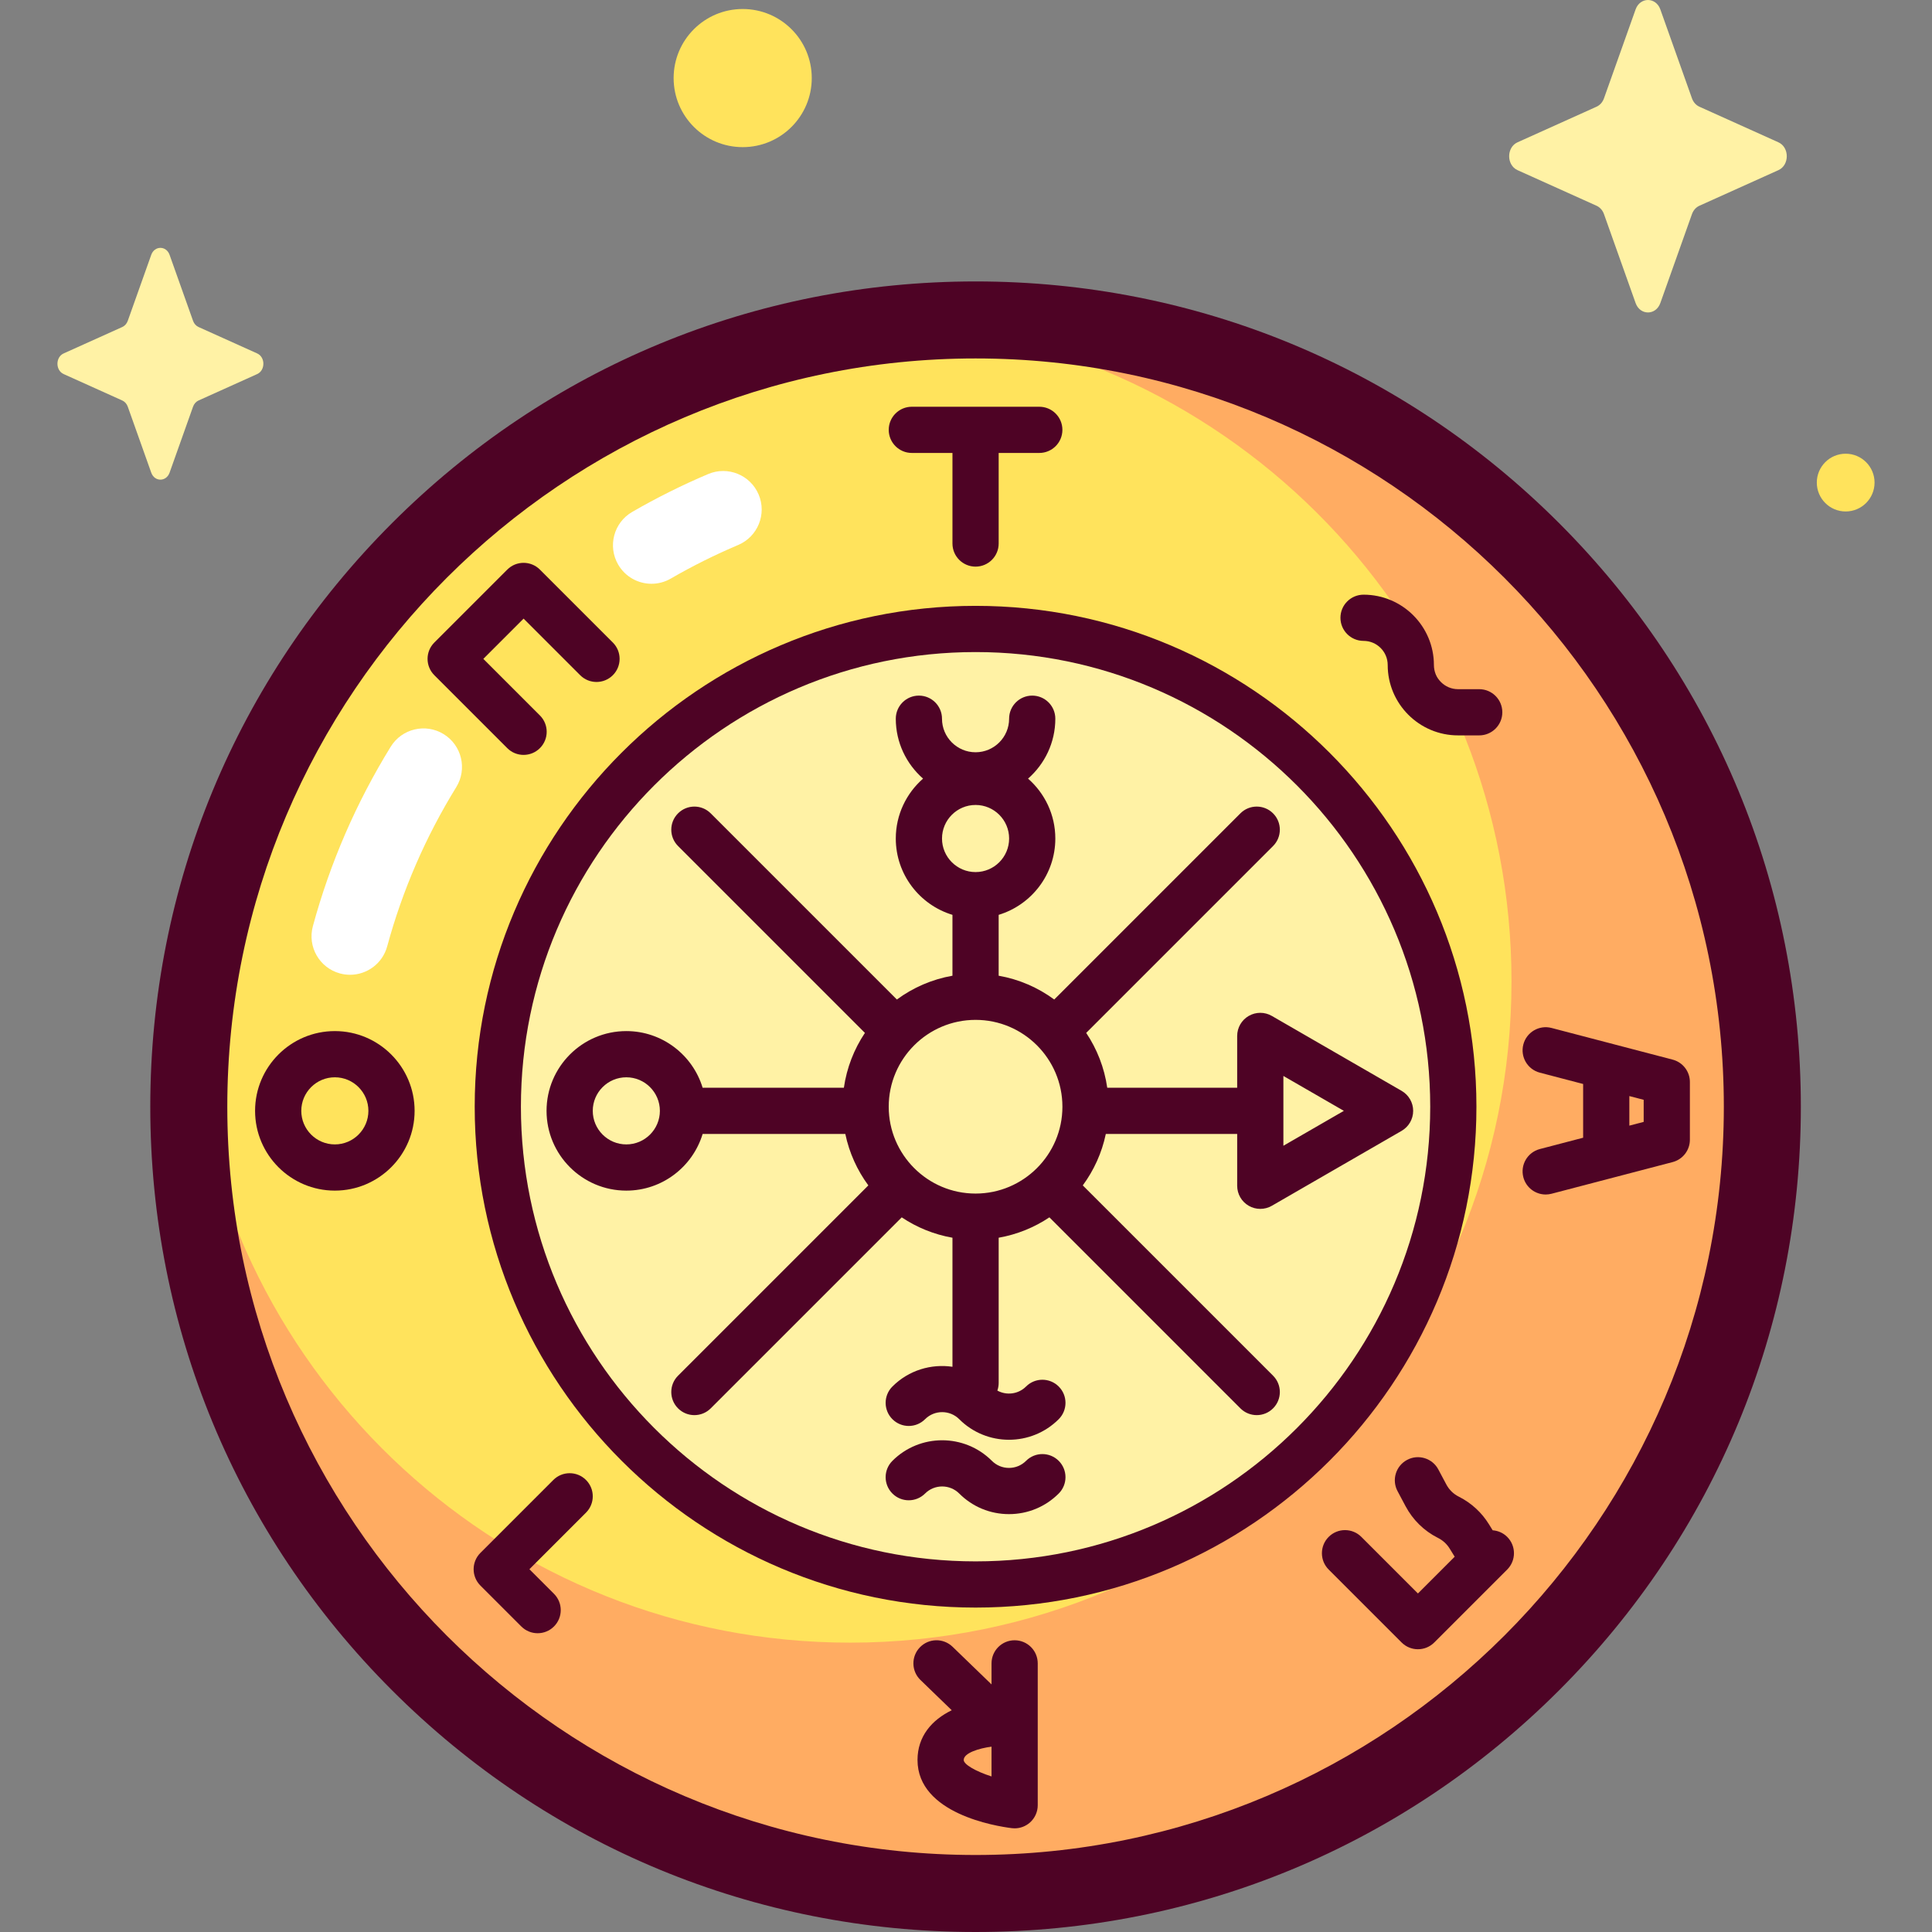 <svg id="Capa_1" enable-background="new 0 0 512 512" height="512" viewBox="0 0 512 512" width="512" xmlns="http://www.w3.org/2000/svg"><rect x="0" y="0" width="512" height="512" fill="#808080" stroke="none"/><g><g><path d="m446.581 303.908c0 94.72-100.352 178.601-182.371 178.601-115.154 0-189.911-62.606-211.589-173.889 0-3.686-2.494-22.679-2.305-26.318 5.479-105.508 89.39-190.263 194.541-197.072 4.522-.293 20.412 1.258 25.008 1.258 109.799 12.9 176.716 102.266 176.716 217.42z" fill="#ffe35c"/><path d="m258.535 84.788c-5.844 0-11.629.253-17.352.724 89.351 8.03 159.381 83.101 159.381 174.542 0 96.797-78.469 175.266-175.266 175.266-91.441 0-166.513-70.03-174.542-159.38-.472 5.723-.724 11.508-.724 17.352 0 115.153 93.35 208.504 208.504 208.504s208.503-93.35 208.503-208.504c-.001-115.154-93.351-208.504-208.504-208.504z" fill="#ffac62"/><g fill="#fff2a5"><ellipse cx="258.535" cy="293.292" rx="126.611" ry="126.611" transform="matrix(.707 -.707 .707 .707 -131.666 268.715)"/><ellipse cx="258.535" cy="293.292" rx="29.138" ry="29.139" transform="matrix(.16 -.987 .987 .16 -72.383 501.508)"/></g></g><g fill="#4e0325"><path d="m252.412 328.009v34.201c-5.638-.829-11.584.901-15.914 5.232-2.392 2.391-2.392 6.267 0 8.658 2.39 2.392 6.268 2.392 8.658 0 2.495-2.493 6.555-2.493 9.05 0 3.634 3.635 8.409 5.453 13.183 5.453s9.548-1.818 13.183-5.453c2.392-2.391 2.392-6.267 0-8.658-2.39-2.392-6.268-2.392-8.658 0-2.056 2.055-5.174 2.411-7.604 1.08.221-.633.347-1.309.347-2.017v-38.495c4.901-.862 9.458-2.732 13.443-5.4l50.619 50.619c1.195 1.196 2.762 1.794 4.329 1.794s3.134-.598 4.329-1.794c2.392-2.391 2.392-6.267 0-8.658l-50.429-50.429c2.936-3.99 5.055-8.616 6.103-13.633h34.815v13.734c0 2.187 1.167 4.208 3.061 5.302.947.547 2.004.82 3.061.82s2.115-.273 3.061-.82l34.393-19.856c1.894-1.094 3.061-3.115 3.061-5.302s-1.167-4.208-3.061-5.302l-34.393-19.857c-1.893-1.094-4.229-1.094-6.123 0s-3.061 3.115-3.061 5.302v13.734h-34.434c-.763-5.318-2.713-10.258-5.579-14.537l49.523-49.522c2.392-2.392 2.392-6.268.001-8.659-2.392-2.391-6.269-2.392-8.659-.001l-49.334 49.333c-4.279-3.148-9.291-5.349-14.728-6.305v-16.132c8.678-2.632 15.016-10.7 15.016-20.226 0-6.327-2.808-11.998-7.227-15.875 4.419-3.877 7.227-9.548 7.227-15.875 0-3.381-2.741-6.123-6.123-6.123-3.381 0-6.123 2.741-6.123 6.123 0 4.904-3.989 8.893-8.893 8.893s-8.893-3.989-8.893-8.893c0-3.381-2.741-6.123-6.122-6.123s-6.123 2.741-6.123 6.123c0 6.327 2.808 11.998 7.227 15.875-4.419 3.877-7.227 9.548-7.227 15.875 0 9.526 6.337 17.594 15.015 20.226v16.132c-5.437.956-10.45 3.158-14.728 6.306l-49.333-49.333c-2.39-2.392-6.268-2.392-8.658 0-2.392 2.391-2.392 6.267 0 8.658l49.523 49.523c-2.866 4.28-4.816 9.219-5.579 14.537h-37.43c-2.632-8.678-10.7-15.016-20.226-15.016-11.655 0-21.138 9.483-21.138 21.138s9.483 21.138 21.138 21.138c9.526 0 17.594-6.337 20.226-15.015h37.812c1.048 5.016 3.167 9.642 6.103 13.633l-50.429 50.429c-2.392 2.391-2.392 6.267 0 8.658 1.195 1.196 2.762 1.794 4.329 1.794s3.134-.598 4.329-1.794l50.619-50.619c3.987 2.667 8.544 4.537 13.445 5.399zm87.699-42.874 16.025 9.252-16.025 9.252zm-90.469-62.919c0-4.904 3.989-8.893 8.893-8.893s8.893 3.989 8.893 8.893-3.989 8.893-8.893 8.893-8.893-3.989-8.893-8.893zm8.893 48.06c12.691 0 23.016 10.325 23.016 23.016s-10.325 23.015-23.016 23.015c-12.692 0-23.016-10.325-23.016-23.015-.001-12.692 10.324-23.016 23.016-23.016zm-92.554 33.004c-4.904 0-8.893-3.989-8.893-8.893s3.989-8.893 8.893-8.893 8.893 3.989 8.893 8.893-3.989 8.893-8.893 8.893z"/><path d="m241.645 120.037h10.767v24.003c0 3.381 2.741 6.122 6.123 6.122 3.381 0 6.122-2.741 6.122-6.122v-24.003h10.767c3.381 0 6.123-2.741 6.123-6.122s-2.741-6.123-6.123-6.123h-33.78c-3.381 0-6.122 2.741-6.122 6.123 0 3.38 2.742 6.122 6.123 6.122z"/><path d="m88.736 273.249c-11.655 0-21.138 9.483-21.138 21.138s9.483 21.138 21.138 21.138 21.138-9.483 21.138-21.138-9.482-21.138-21.138-21.138zm0 30.031c-4.904 0-8.893-3.989-8.893-8.893s3.989-8.893 8.893-8.893 8.893 3.989 8.893 8.893-3.989 8.893-8.893 8.893z"/><path d="m443.265 280.812-32.09-8.393c-3.277-.856-6.618 1.104-7.473 4.374-.856 3.272 1.103 6.617 4.374 7.473l11.472 3.001v14.242l-11.472 3c-3.271.856-5.23 4.201-4.374 7.473.719 2.751 3.202 4.575 5.919 4.574.512 0 1.034-.065 1.554-.2l32.09-8.393c2.694-.705 4.573-3.138 4.573-5.923v-15.304c0-2.786-1.88-5.22-4.573-5.924zm-7.672 16.5-3.8.994v-7.837l3.8.994z"/><path d="m268.887 434.688c-3.381 0-6.122 2.741-6.122 6.122v5.579l-10.326-9.981c-2.432-2.353-6.307-2.283-8.657.147-2.351 2.431-2.285 6.307.146 8.657l8.296 8.021c-5.244 2.543-9.074 6.887-9.074 13.185 0 14.219 20.806 17.54 24.978 18.062.253.031.507.047.759.047 1.484 0 2.927-.539 4.052-1.533 1.316-1.162 2.071-2.834 2.071-4.59v-37.594c-.001-3.381-2.742-6.122-6.123-6.122zm-6.123 36.089c-4.231-1.364-7.369-3.195-7.369-4.36 0-1.875 4.126-3.115 7.369-3.533z"/><path d="m138.755 200.055c1.566 0 3.134-.598 4.329-1.794 2.392-2.391 2.392-6.267 0-8.658l-14.995-14.997 10.667-10.667 14.996 14.995c2.39 2.392 6.268 2.392 8.658 0 2.392-2.391 2.392-6.267 0-8.658l-19.325-19.325c-2.39-2.392-6.268-2.392-8.658 0l-19.325 19.325c-2.392 2.391-2.392 6.267 0 8.658l19.325 19.325c1.194 1.199 2.762 1.796 4.328 1.796z"/><path d="m395.574 405.543-.993-1.606c-1.92-3.109-4.661-5.624-7.895-7.261-.01-.005-.103-.052-.112-.057-1.403-.71-2.535-1.818-3.275-3.206l-2.13-3.999c-1.59-2.986-5.3-4.117-8.282-2.524-2.985 1.589-4.115 5.297-2.524 8.282l2.13 3.998c1.931 3.626 4.891 6.523 8.529 8.363.009.005.102.052.111.057 1.249.631 2.297 1.593 3.031 2.783l1.343 2.173-9.74 9.74-14.996-14.995c-2.39-2.392-6.268-2.392-8.658 0-2.392 2.391-2.392 6.267 0 8.658l19.325 19.325c1.195 1.196 2.762 1.794 4.329 1.794s3.134-.598 4.329-1.794l19.325-19.325c2.392-2.391 2.392-6.267 0-8.658-1.072-1.073-2.445-1.637-3.847-1.748z"/><path d="m361.356 169.841c3.529 0 6.4 2.871 6.4 6.4 0 10.28 8.364 18.644 18.644 18.644h5.608c3.381 0 6.123-2.741 6.123-6.123 0-3.381-2.741-6.122-6.123-6.122h-5.608c-3.529 0-6.399-2.87-6.399-6.399 0-10.281-8.364-18.645-18.645-18.645-3.381 0-6.123 2.741-6.123 6.122 0 3.382 2.742 6.123 6.123 6.123z"/><path d="m146.637 392.208-19.325 19.325c-2.392 2.391-2.392 6.267 0 8.658l10.839 10.839c1.195 1.196 2.762 1.794 4.329 1.794s3.134-.598 4.329-1.794c2.392-2.391 2.392-6.267 0-8.658l-6.509-6.51 14.995-14.996c2.392-2.391 2.392-6.267 0-8.658-2.39-2.391-6.269-2.391-8.658 0z"/><path d="m280.573 395.798c2.391-2.392 2.391-6.268-.001-8.659-2.393-2.391-6.268-2.39-8.659.001-1.209 1.209-2.815 1.874-4.524 1.874s-3.315-.666-4.525-1.874c-7.269-7.271-19.097-7.271-26.366 0-2.392 2.391-2.392 6.267 0 8.658 2.39 2.392 6.268 2.392 8.658 0 2.495-2.495 6.556-2.493 9.049 0 3.522 3.522 8.203 5.462 13.184 5.462 4.98 0 9.662-1.94 13.184-5.462z"/><path d="m391.268 293.292c0-73.19-59.543-132.734-132.733-132.734s-132.733 59.545-132.733 132.734c0 73.19 59.543 132.733 132.733 132.733s132.733-59.543 132.733-132.733zm-253.221 0c0-66.438 54.051-120.489 120.488-120.489s120.488 54.051 120.488 120.489c0 66.437-54.051 120.488-120.488 120.488s-120.488-54.051-120.488-120.488z"/><path d="m413.185 138.642c-41.308-41.308-96.231-64.058-154.65-64.058s-113.342 22.749-154.65 64.058c-41.308 41.308-64.058 96.231-64.058 154.65 0 58.418 22.749 113.341 64.058 154.649 41.309 41.31 96.23 64.059 154.65 64.059s113.341-22.749 154.65-64.059c41.308-41.308 64.058-96.231 64.058-154.649 0-58.419-22.749-113.342-64.058-154.65zm-154.65 352.949c-109.343 0-198.299-88.956-198.299-198.299s88.956-198.3 198.299-198.3 198.299 88.956 198.299 198.3-88.956 198.299-198.299 198.299z"/></g><g fill="#fff"><path d="m172.657 154.706c-3.525 0-6.952-1.828-8.843-5.097-2.822-4.879-1.154-11.121 3.724-13.942 6.482-3.75 13.257-7.126 20.137-10.038 5.191-2.196 11.178.232 13.374 5.422 2.195 5.19-.231 11.178-5.422 13.374-6.105 2.583-12.118 5.579-17.871 8.908-1.609.931-3.366 1.373-5.099 1.373z"/><path d="m92.769 258.328c-.886 0-1.787-.117-2.683-.361-5.438-1.478-8.649-7.085-7.17-12.523 4.551-16.745 11.492-32.746 20.628-47.558 2.958-4.796 9.243-6.288 14.042-3.327 4.796 2.958 6.286 9.245 3.327 14.042-8.108 13.144-14.265 27.341-18.304 42.197-1.233 4.542-5.348 7.53-9.84 7.53z"/></g><g><path d="m433.451 2.497-8.382 23.569c-.359 1.009-1.069 1.809-1.966 2.213l-20.94 9.434c-2.958 1.333-2.958 6.047 0 7.38l20.94 9.434c.896.404 1.607 1.204 1.966 2.213l8.382 23.569c1.184 3.33 5.372 3.33 6.556 0l8.382-23.569c.359-1.009 1.069-1.809 1.966-2.213l20.94-9.434c2.958-1.333 2.958-6.047 0-7.38l-20.94-9.434c-.897-.404-1.607-1.204-1.966-2.213l-8.382-23.569c-1.184-3.329-5.372-3.329-6.556 0z" fill="#fff2a5"/><path d="m40.079 67.538-6.218 17.483c-.266.749-.793 1.342-1.458 1.642l-15.533 6.998c-2.195.989-2.195 4.485 0 5.474l15.533 6.998c.665.3 1.192.893 1.458 1.641l6.218 17.483c.878 2.47 3.985 2.47 4.863 0l6.218-17.483c.266-.749.793-1.342 1.458-1.641l15.533-6.998c2.194-.989 2.194-4.485 0-5.474l-15.533-6.998c-.665-.3-1.192-.893-1.458-1.642l-6.218-17.483c-.879-2.47-3.985-2.47-4.863 0z" fill="#fff2a5"/><g fill="#ffe35c"><path d="m178.519 20.69c0 10.108 8.195 18.303 18.303 18.303 10.109 0 18.303-8.195 18.303-18.303 0-10.109-8.194-18.303-18.303-18.303s-18.303 8.195-18.303 18.303z"/><circle cx="489.124" cy="127.891" r="7.653"/></g></g></g></svg>
